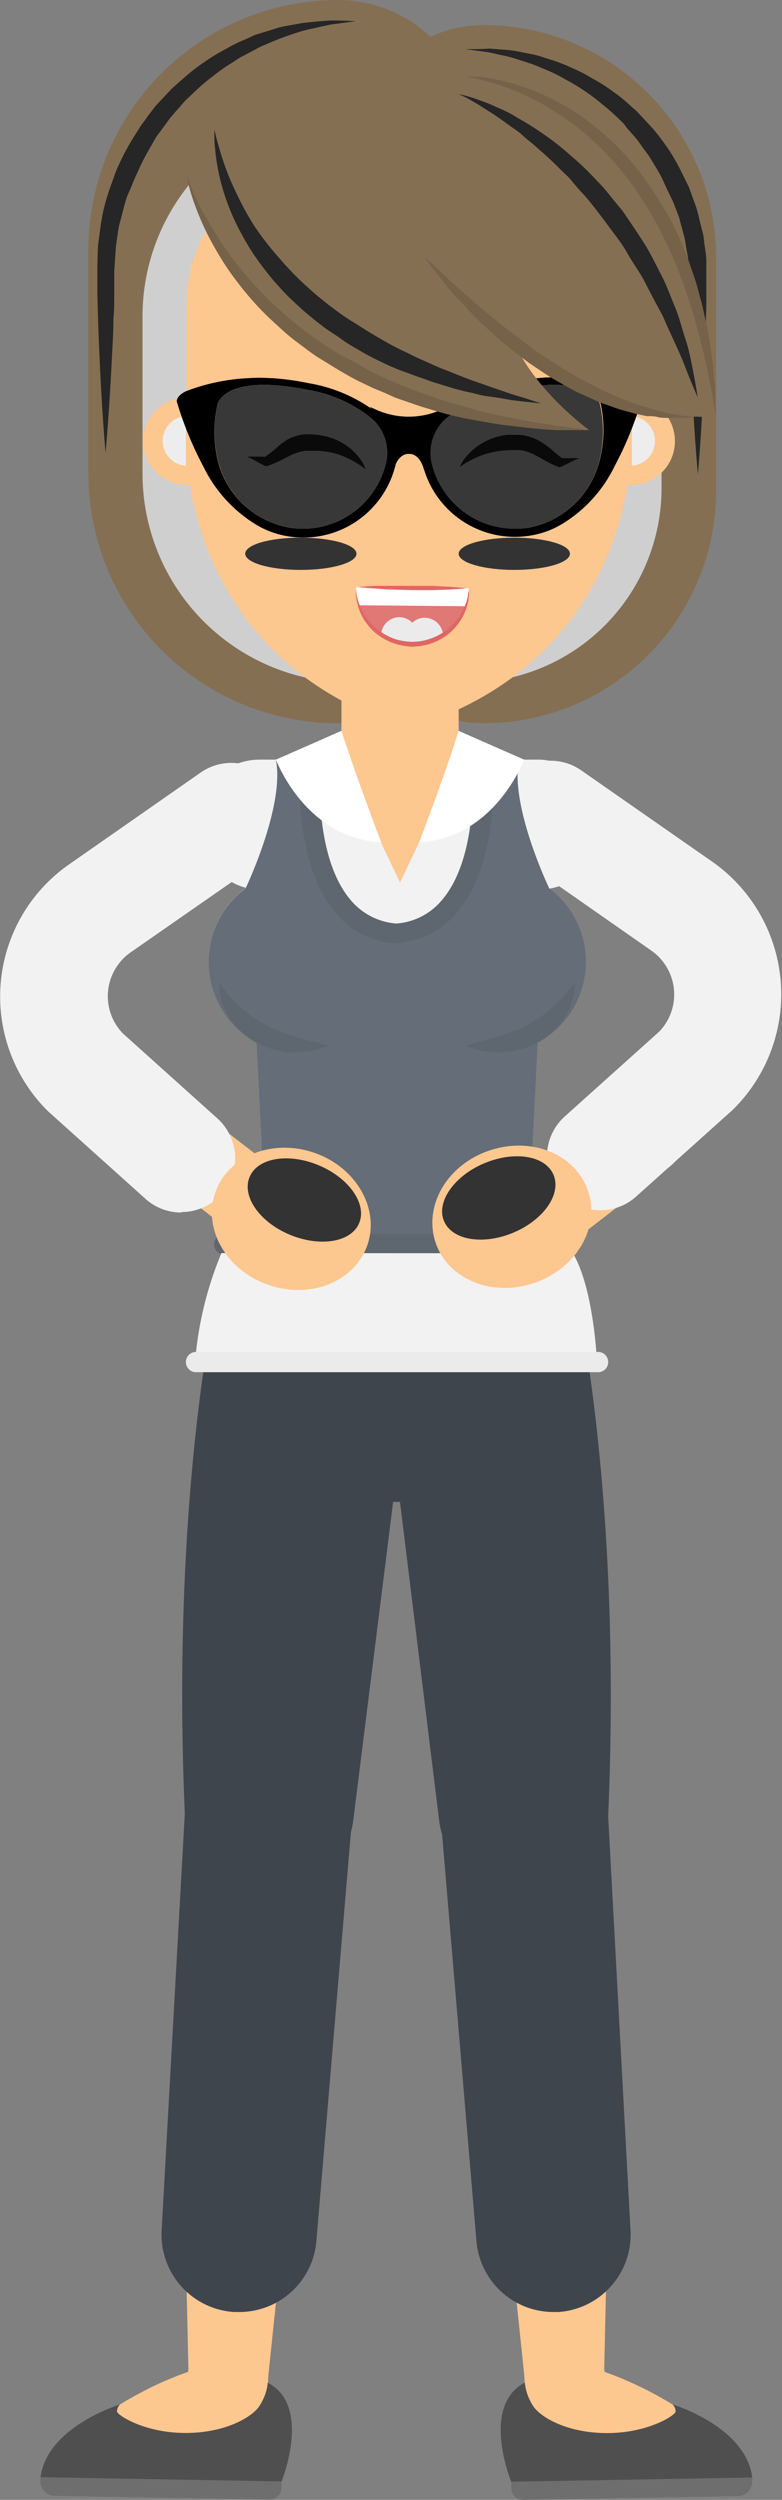 <?xml version="1.0" encoding="UTF-8"?> <svg xmlns="http://www.w3.org/2000/svg" viewBox="0 0 67.7 216.25"><rect x="0" y="0" width="67.7" height="216.25" fill="#808080" stroke="none"/> <defs> <style>.cls-1{isolation:isolate;}.cls-2{fill:#f2f2f2;}.cls-3{fill:#856f53;}.cls-4{mix-blend-mode:screen;}.cls-5{fill:#262626;}.cls-6{fill:#fdc790;}.cls-7{mix-blend-mode:multiply;}.cls-8{fill:#cfcfcf;}.cls-9{fill:#ededed;}.cls-10{fill:#383838;}.cls-11{fill:#756249;}.cls-12{fill:#0a0a0a;}.cls-13{fill:#333;}.cls-14{fill:#e07875;}.cls-15{fill:#fff;}.cls-16{fill:#ebebeb;}.cls-17{fill:#e06663;}.cls-18{fill:#3f454d;}.cls-19{fill:#4f4f4f;}.cls-20{fill:#6e6e6e;}.cls-21{fill:#646d78;}.cls-22{fill:#5e6770;}</style> </defs> <title>Леди для что даст обучение</title> <g class="cls-1"> <g id="Слой_2" data-name="Слой 2"> <g id="Layer_1" data-name="Layer 1"> <path class="cls-2" d="M45.11,115.2H23.4L21.66,77.05A11.88,11.88,0,0,1,33.54,65.17H35A11.88,11.88,0,0,1,46.85,77.05Z"></path> <rect class="cls-2" x="16.89" y="65.71" width="35.31" height="11.25" rx="5.61"></rect> <path class="cls-3" d="M29.27,62.57h0A21.63,21.63,0,0,1,7.65,40.94V21.62A21.62,21.62,0,0,1,29.27,0h0A11.65,11.65,0,0,1,40.92,11.65V50.91A11.65,11.65,0,0,1,29.27,62.57Z"></path> <g class="cls-4"> <path class="cls-5" d="M9.14,39.16s-.29-3.11-.5-7.77c-.05-1.16-.11-2.42-.15-3.76l-.06-2.05,0-1.06c0-.37,0-.74,0-1.12q0-1.09.06-2.22c.11-.78.2-1.58.34-2.37s.36-1.56.61-2.32l.41-1.14a9,9,0,0,1,.45-1.12,20.77,20.77,0,0,1,1.13-2.14l.63-1c.2-.34.47-.64.7-1l.72-.94.8-.85c.27-.28.52-.58.81-.83s.57-.51.86-.75a15.84,15.84,0,0,1,1.75-1.36,17.14,17.14,0,0,1,1.81-1.1,14.1,14.1,0,0,1,1.79-.88L22.13,3,23,2.74l.83-.26a6,6,0,0,1,.81-.21L26.14,2c1-.13,1.8-.18,2.48-.23,1.37,0,2.14.07,2.14.07l-2.11.28c-.66.14-1.46.31-2.37.53a25.81,25.81,0,0,0-2.93,1.05l-.8.34-.8.43-.82.43c-.28.14-.53.34-.81.51A14.51,14.51,0,0,0,18.5,6.54a17.94,17.94,0,0,0-1.58,1.33l-.77.73c-.26.25-.48.54-.72.8s-.47.55-.71.82l-.65.89c-.21.3-.46.58-.64.9l-.57,1a19.6,19.6,0,0,0-1,2,9.32,9.32,0,0,0-.43,1L11,17c-.24.7-.39,1.43-.59,2.13s-.25,1.42-.37,2.12l-.15,2.21c0,.35,0,.7,0,1l0,1.06c0,.7,0,1.39-.07,2.05,0,1.34-.1,2.6-.15,3.76C9.43,36.05,9.14,39.16,9.14,39.16Z"></path> </g> <path class="cls-3" d="M41.84,62.57h0A20.13,20.13,0,0,0,62,42.44V22.29A20.12,20.12,0,0,0,41.84,2.17h0A10.84,10.84,0,0,0,31,13V51.72A10.85,10.85,0,0,0,41.84,62.57Z"></path> <path class="cls-6" d="M34.63,76.34h0a5.07,5.07,0,0,1-5.07-5.08V59.53a5.07,5.07,0,0,1,5.07-5.07h0a5.07,5.07,0,0,1,5.08,5.07V71.26A5.07,5.07,0,0,1,34.63,76.34Z"></path> <g class="cls-4"> <path class="cls-5" d="M60.42,41s-.3-3-.5-7.54c-.06-1.13-.12-2.36-.15-3.65s-.1-2.67-.12-4.08c0-.36,0-.71,0-1.07v-.5l0-.54-.08-1.1c0-.37-.1-.69-.15-1s-.11-.69-.17-1l-.27-1c-.11-.35-.16-.71-.3-1l-.38-1L58,16.89l-.24-.49-.46-1c-.32-.64-.72-1.24-1.08-1.85l-.63-.86a8.76,8.76,0,0,0-.63-.84l-.69-.78L54,10.7l-.37-.36A18.43,18.43,0,0,0,52.11,9a14.78,14.78,0,0,0-1.54-1.16A15.26,15.26,0,0,0,49,6.9a13.8,13.8,0,0,0-1.53-.78c-.51-.21-1-.43-1.47-.6l-1.37-.44a9.23,9.23,0,0,0-1.23-.31l-1.06-.24-2.05-.28.54,0c.36,0,.88,0,1.55-.05l1.1.09a9,9,0,0,1,1.3.15l1.47.29c.51.12,1,.31,1.59.48a14.32,14.32,0,0,1,1.68.67,12.34,12.34,0,0,1,1.73.89A13.83,13.83,0,0,1,53,7.87a14,14,0,0,1,1.67,1.36l.42.36.38.41.77.82c.52.55,1,1.19,1.43,1.8s.84,1.31,1.2,2l.52,1.06.26.53.2.55.4,1.11A9.15,9.15,0,0,1,60.55,19c.1.38.19.76.29,1.14s.11.78.17,1.17a9.64,9.64,0,0,1,.14,1.16c0,.36,0,.73,0,1.09V24.7c0,.36,0,.71,0,1.07,0,1.41-.07,2.78-.12,4.08s-.09,2.52-.15,3.65C60.71,38,60.42,41,60.42,41Z"></path> </g> <g class="cls-7"> <path class="cls-8" d="M40.62,11h0a8.72,8.72,0,0,0-3.85.89,9.51,9.51,0,0,0-6.54-2.61h0A18.08,18.08,0,0,0,12.34,27.5V40.78A18.08,18.08,0,0,0,30.23,59.05H40.62a16.83,16.83,0,0,0,16.65-17V28A16.84,16.84,0,0,0,40.62,11Z"></path> </g> <path class="cls-6" d="M54.63,39V26.47A12.49,12.49,0,0,0,42.38,13.76h-14A12.48,12.48,0,0,0,16.16,26.47V39S16,57.09,35.36,63h.07C54.75,57.09,54.63,39,54.63,39Z"></path> <path class="cls-6" d="M20,38.16a3.8,3.8,0,1,1-3.79-3.8A3.79,3.79,0,0,1,20,38.16Z"></path> <g class="cls-7"> <path class="cls-9" d="M16.09,36a2.15,2.15,0,0,0,0,4.29Z"></path> </g> <path class="cls-6" d="M50.83,38.16a3.8,3.8,0,1,0,3.8-3.8A3.8,3.8,0,0,0,50.83,38.16Z"></path> <g class="cls-7"> <path class="cls-9" d="M54.7,36a2.15,2.15,0,0,1,0,4.29Z"></path> </g> <path d="M55.52,34.66c0-.57-.86-.9-.86-.9a17.26,17.26,0,0,0-5.36-1.11,13.47,13.47,0,0,0-1.83,0h-.18a23.15,23.15,0,0,0-3.25.45,13.4,13.4,0,0,0-6,2.67,4.43,4.43,0,0,0-1.39,4.63,8.22,8.22,0,0,0,9.2,5.94,7.68,7.68,0,0,0,2.79-1h0a11.9,11.9,0,0,0,4.56-5h0l.21-.4A29.54,29.54,0,0,0,55.52,34.66Zm-3.76,5.72a7.85,7.85,0,0,1-6,5.27,7.4,7.4,0,0,1-8.28-5.35,4,4,0,0,1,1.25-4.16,12,12,0,0,1,5.43-2.41c5.79-1.18,7.45.29,7.83,1.15A10.64,10.64,0,0,1,51.76,40.38Z"></path> <g class="cls-4"> <path class="cls-10" d="M37.42,40.3a4,4,0,0,1,1.25-4.16,12,12,0,0,1,5.42-2.41c5.79-1.18,7.46.29,7.83,1.15a10.62,10.62,0,0,1-.17,5.5,7.85,7.85,0,0,1-6,5.27A7.39,7.39,0,0,1,37.42,40.3Z"></path> </g> <path d="M17.42,40s.13.27.21.4h0a12,12,0,0,0,4.57,5h0a7.68,7.68,0,0,0,2.79,1,8.2,8.2,0,0,0,9.19-5.94,4.4,4.4,0,0,0-1.39-4.63,13.3,13.3,0,0,0-6-2.67,23.15,23.15,0,0,0-3.25-.45h-.19a13.33,13.33,0,0,0-1.82,0,17.31,17.31,0,0,0-5.37,1.11s-.84.33-.86.9A30.43,30.43,0,0,0,17.42,40Zm1.43-5.12c.37-.86,2-2.33,7.83-1.15a11.89,11.89,0,0,1,5.42,2.41,3.93,3.93,0,0,1,1.25,4.16,7.39,7.39,0,0,1-8.28,5.35A7.86,7.86,0,0,1,19,40.38,10.73,10.73,0,0,1,18.85,34.88Z"></path> <g class="cls-4"> <path class="cls-10" d="M33.35,40.3a3.93,3.93,0,0,0-1.25-4.16,12,12,0,0,0-5.42-2.41c-5.79-1.18-7.46.29-7.83,1.15a10.73,10.73,0,0,0,.17,5.5,7.86,7.86,0,0,0,6.05,5.27A7.39,7.39,0,0,0,33.35,40.3Z"></path> </g> <rect x="33.62" y="36.71" width="3.57" height="2.55"></rect> <path d="M34.09,40.64s.28-1.38,1.31-1.38,1.3,1.38,1.3,1.38l-.11-2-2.54-.07Z"></path> <path d="M32,35.19l1.09,1.11.71,2.11,1.58-.54,1.58.54.71-2.11,1.08-1.11-.52.24a6.89,6.89,0,0,1-5.69,0Z"></path> <path class="cls-3" d="M16.16,15.12S20.6,35.71,51,37.21c-4.09-3.13-6.2-6.58-6.2-7.29,5,4,9.86,6.25,17.15,6.14-.31-9.35-3-14.36-4.33-17.67S51.87,7.82,37.34,7.31,17.78,9.22,16.16,15.12Z"></path> <path class="cls-11" d="M16.16,15.12a17.89,17.89,0,0,0,.68,1.76c.25.55.55,1.21,1,1.94s.89,1.53,1.46,2.38a30.19,30.19,0,0,0,2,2.61,31.16,31.16,0,0,0,2.53,2.65,33.74,33.74,0,0,0,3,2.49c.54.39,1.1.77,1.66,1.14s1.14.73,1.74,1,1.18.67,1.79,1l.9.44c.31.15.62.27.92.41.61.27,1.23.52,1.84.75s1.22.47,1.83.66c1.2.42,2.4.74,3.53,1.06s2.21.55,3.23.73l1.44.29,1.32.21c.82.13,1.55.25,2.14.32l1.88.25H49.12c-.31,0-.64,0-1,0l-1.18-.08L45.59,37l-1.48-.18c-1-.1-2.14-.32-3.32-.53s-2.4-.52-3.65-.92c-.63-.17-1.26-.39-1.9-.62l-1-.34L33.34,34l-1-.41-.94-.45c-.63-.29-1.24-.64-1.86-1s-1.19-.73-1.79-1.09-1.15-.79-1.7-1.2S25,29.06,24.5,28.6s-1-.9-1.47-1.36a26.86,26.86,0,0,1-2.49-2.85,23.67,23.67,0,0,1-1.87-2.82A23.64,23.64,0,0,1,16.62,17c-.19-.58-.29-1-.37-1.36S16.16,15.12,16.16,15.12Z"></path> <path class="cls-12" d="M39.81,40.39a8.23,8.23,0,0,1,2.08-1.07A8,8,0,0,1,43,39.05,9.46,9.46,0,0,1,44,38.94h.53a3.25,3.25,0,0,1,.51,0,3.59,3.59,0,0,1,1,.29c.62.27,1.32.77,2.13,1.09l.22.09.11,0c.27-.13.54-.25.8-.39l.41-.2.2-.1.09,0s0,0,0,0l.06,0s0-.09,0-.09l-.13,0a.66.66,0,0,0-.23,0l-.47,0c-.31,0-.62,0-.92,0l.33,0c-.3-.23-.59-.47-.89-.74a7.59,7.59,0,0,0-1.06-.75,4.3,4.3,0,0,0-1.33-.47,4.48,4.48,0,0,0-.68-.06c-.25,0-.45,0-.68,0a5.3,5.3,0,0,0-1.3.28,6,6,0,0,0-1.19.59,5.24,5.24,0,0,0-1,.85A3.68,3.68,0,0,0,39.81,40.39Z"></path> <path class="cls-6" d="M23,108a3.25,3.25,0,0,1-2-.69l-8-6.19a3.3,3.3,0,1,1,4.05-5.21l8,6.19a3.3,3.3,0,0,1-2,5.9Z"></path> <path class="cls-12" d="M31.65,40.59a8.35,8.35,0,0,0-2-1.15,6.63,6.63,0,0,0-1.05-.31A6.56,6.56,0,0,0,27.49,39L27,39c-.23,0-.37,0-.52,0a3.65,3.65,0,0,0-1,.25c-.63.25-1.34.71-2.16,1l-.23.08-.1,0c-.27-.14-.53-.27-.79-.42l-.4-.22-.19-.1-.1,0s0,0,0,0l-.05,0s0-.09,0-.09l.12,0,.24,0h.47c.31,0,.62,0,.92.07l-.34,0c.32-.22.62-.45.93-.7A6.41,6.41,0,0,1,24.93,38a4.11,4.11,0,0,1,1.34-.42,5.71,5.71,0,0,1,.68,0,4.65,4.65,0,0,1,.68.06,5.69,5.69,0,0,1,1.29.33,5.45,5.45,0,0,1,1.16.64,4.68,4.68,0,0,1,.94.89A3.46,3.46,0,0,1,31.65,40.59Z"></path> <g class="cls-4"> <path class="cls-13" d="M39.71,47.9c0,.78,2.16,1.4,4.82,1.4s4.81-.62,4.81-1.4-2.15-1.39-4.81-1.39S39.71,47.13,39.71,47.9Z"></path> </g> <g class="cls-4"> <path class="cls-13" d="M21.23,47.9c0,.78,2.15,1.4,4.81,1.4s4.82-.62,4.82-1.4S28.7,46.51,26,46.51,21.23,47.13,21.23,47.9Z"></path> </g> <g class="cls-4"> <path class="cls-5" d="M18.57,11.21A14.8,14.8,0,0,0,19,12.87c.14.52.34,1.14.6,1.84s.6,1.46,1,2.28A25,25,0,0,0,22,19.52,24.68,24.68,0,0,0,24,22.12a28.07,28.07,0,0,0,2.39,2.51c.45.39.87.81,1.35,1.17l.7.57.72.53c.48.37,1,.71,1.48,1s1,.64,1.52.95c1,.59,2,1.18,3.08,1.66l.76.38.76.34c.5.22,1,.46,1.48.65,1,.38,1.89.77,2.76,1.07s1.67.59,2.38.83l1,.34.86.26,1.63.52-1.71-.18-.89-.11-1-.18L42,34.25c-.42-.07-.85-.2-1.31-.3s-.93-.21-1.42-.35l-1.5-.46c-.52-.15-1-.36-1.57-.54l-.81-.3L34.55,32c-.54-.23-1.1-.46-1.64-.74a18.32,18.32,0,0,1-1.64-.86c-.54-.32-1.09-.61-1.62-1s-1.06-.69-1.57-1.07l-.76-.58-.73-.61c-.5-.4-.95-.85-1.41-1.27a24.1,24.1,0,0,1-2.43-2.77,20.22,20.22,0,0,1-1.86-2.9,18.84,18.84,0,0,1-1.26-2.8,18.05,18.05,0,0,1-1-4.45A10.25,10.25,0,0,1,18.57,11.21Z"></path> </g> <path class="cls-11" d="M62,36.06l-.3-1.69c0-.26-.1-.56-.16-.88s-.13-.67-.21-1c-.15-.74-.32-1.57-.55-2.47-.11-.44-.21-.92-.35-1.39s-.27-1-.42-1.49-.32-1-.49-1.54l-.27-.8-.3-.8a34.7,34.7,0,0,0-1.39-3.24c-.27-.54-.52-1.09-.83-1.61s-.6-1.06-.94-1.56l-.49-.77L54.74,16c-.34-.5-.74-.95-1.11-1.42a25.33,25.33,0,0,0-2.42-2.53,24.54,24.54,0,0,0-2.57-2,25,25,0,0,0-2.54-1.5,23.56,23.56,0,0,0-2.3-1C43.1,7.29,42.47,7.1,42,7a14,14,0,0,0-1.66-.36A10.26,10.26,0,0,1,42,6.71a16.58,16.58,0,0,1,1.94.39,20.09,20.09,0,0,1,5.19,2.19,20,20,0,0,1,2.79,2,22.63,22.63,0,0,1,2.62,2.57c.39.49.81,1,1.17,1.48l.56.77c.18.26.35.53.52.79.35.53.65,1.09,1,1.64s.58,1.12.85,1.68.49,1.14.73,1.7.41,1.13.61,1.69.37,1.11.51,1.66.31,1.08.41,1.61l.34,1.53c.1.5.16,1,.24,1.45.17.92.25,1.78.32,2.54,0,.38.07.73.11,1.06s0,.63,0,.9C61.94,35.44,62,36.06,62,36.06Z"></path> <path class="cls-11" d="M60.42,36.06l-.32,0a5.6,5.6,0,0,1-.9.09l-.65,0-.77,0c-.27,0-.56,0-.87-.08S56.28,36,56,36l-1-.21-1.08-.3c-.38-.1-.75-.24-1.14-.38s-.77-.27-1.16-.44l-1.17-.53-.6-.27-.58-.32c-.77-.43-1.56-.86-2.3-1.37l-1.12-.75c-.36-.26-.71-.54-1.06-.81a20.27,20.27,0,0,1-2-1.65c-.62-.56-1.23-1.09-1.76-1.65s-1-1.08-1.48-1.57a14.87,14.87,0,0,1-1.18-1.39l-.87-1.11c-.47-.61-.73-1-.73-1s.34.29.91.81l1,.95c.39.37.83.78,1.34,1.21s1,.9,1.6,1.4,1.21,1,1.83,1.5c.32.25.63.53,1,.77l1,.76c.35.25.69.52,1,.76l1.1.71a25.21,25.21,0,0,0,2.21,1.36c.72.45,1.49.79,2.21,1.18.37.18.74.32,1.09.49s.71.32,1.06.44l1,.39,1,.3c.31.11.61.18.9.26s.56.16.82.2l.74.14.63.1c.38,0,.68.08.89.09Z"></path> <path class="cls-2" d="M15.7,104.89a4.63,4.63,0,0,1-3.11-1.19L4.16,96.13A13.94,13.94,0,0,1,6,74.76l11.37-7.93a4.65,4.65,0,0,1,5.32,7.64L11.3,82.39a4.63,4.63,0,0,0-.67,7l8.17,7.34a4.65,4.65,0,0,1-3.1,8.12Z"></path> <g class="cls-4"> <path class="cls-5" d="M39.71,8.14a12.35,12.35,0,0,1,1.45.4c.45.17,1,.34,1.62.63.3.14.64.28,1,.45s.69.36,1,.56a25,25,0,0,1,2.27,1.42,22.62,22.62,0,0,1,2.35,1.85,25.25,25.25,0,0,1,2.31,2.22,12.89,12.89,0,0,1,1.09,1.24c.35.43.7.86,1.06,1.28.63.92,1.25,1.83,1.84,2.75s1.05,1.89,1.53,2.81.81,1.87,1.18,2.74.58,1.75.83,2.53a15.72,15.72,0,0,1,.58,2.17c.14.65.24,1.22.33,1.69.17.94.25,1.48.25,1.48s-.23-.5-.59-1.38c-.18-.44-.4-1-.63-1.59s-.55-1.29-.88-2l-.52-1.14c-.19-.39-.33-.82-.57-1.22-.43-.81-.89-1.66-1.34-2.55s-1.08-1.72-1.59-2.63-1.2-1.72-1.82-2.59L51.5,18c-.33-.41-.65-.83-1-1.2s-.7-.77-1-1.15-.72-.72-1.07-1.08c-.69-.71-1.42-1.34-2.1-1.94-.34-.32-.71-.56-1-.84s-.65-.55-1-.77c-.65-.47-1.24-.91-1.8-1.26s-1-.65-1.44-.9-.73-.43-1-.54Z"></path> </g> <path class="cls-14" d="M35.66,55.72a4.91,4.91,0,0,0,4.94-4.85l-9.78-.09A4.89,4.89,0,0,0,35.66,55.72Z"></path> <path class="cls-15" d="M40.3,52.44a4.76,4.76,0,0,0,.3-1.57l-9.78-.09a4.6,4.6,0,0,0,.27,1.58Z"></path> <g class="cls-7"> <path class="cls-16" d="M34.57,53.39A1.58,1.58,0,0,0,33,54.9a4.7,4.7,0,0,0,5.35,0,1.59,1.59,0,0,0-1.56-1.46,1.55,1.55,0,0,0-1.1.43A1.54,1.54,0,0,0,34.57,53.39Z"></path> </g> <path class="cls-17" d="M40.6,50.87v.18a2.91,2.91,0,0,1,0,.48,4.75,4.75,0,0,1-.48,1.7,4.8,4.8,0,0,1-.67,1,4.51,4.51,0,0,1-1,.88,5.17,5.17,0,0,1-1.3.61,5.57,5.57,0,0,1-1.48.22,5.81,5.81,0,0,1-1.46-.25,5.33,5.33,0,0,1-1.29-.63,4.47,4.47,0,0,1-1-.9,5.47,5.47,0,0,1-.65-1,4.91,4.91,0,0,1-.33-.95,4.1,4.1,0,0,1-.12-.75,4.36,4.36,0,0,1,0-.49v-.18l0,.18a4.38,4.38,0,0,0,.06.48,4.58,4.58,0,0,0,.19.72,5.42,5.42,0,0,0,.39.88,4.93,4.93,0,0,0,.67.91,5.1,5.1,0,0,0,1,.8,4.88,4.88,0,0,0,1.2.56,5.46,5.46,0,0,0,1.37.2A4.75,4.75,0,0,0,37,55.33a5.12,5.12,0,0,0,1.22-.53,5.06,5.06,0,0,0,1-.79,4.9,4.9,0,0,0,.68-.89,5.57,5.57,0,0,0,.41-.87,4,4,0,0,0,.2-.72c0-.21.06-.37.08-.49Z"></path> <path class="cls-17" d="M31,50.78s.59-.06,1.47-.1l1.51,0c.55,0,1.14,0,1.72,0l1.73,0,1.51.08c.88.06,1.47.13,1.47.13s-.59.06-1.48.11l-1.5.05H35.68L34,51c-.55,0-1.06-.06-1.5-.09C31.56,50.86,31,50.78,31,50.78Z"></path> <path class="cls-6" d="M47.7,108a3.3,3.3,0,0,1-2-5.9l8-6.19a3.3,3.3,0,1,1,4,5.21l-8,6.19A3.25,3.25,0,0,1,47.7,108Z"></path> <path class="cls-2" d="M52,104.7a4.66,4.66,0,0,1-3.11-8.12l8.18-7.34a4.63,4.63,0,0,0-.67-7L45,74.28a4.65,4.65,0,1,1,5.32-7.64l11.37,7.92a14,14,0,0,1,1.81,21.38l-.16.15-8.27,7.42A4.68,4.68,0,0,1,52,104.7Z"></path> <g class="cls-7"> <path class="cls-2" d="M53.83,100.56a1.46,1.46,0,0,1-1-2.54l8.28-7.42a1.46,1.46,0,0,1,1.94,2.17l-8.27,7.41A1.47,1.47,0,0,1,53.83,100.56Z"></path> </g> <g class="cls-7"> <path class="cls-2" d="M64.61,84.36a1.45,1.45,0,0,1-1.41-1.12,7.82,7.82,0,0,0-3.14-4.6L48.69,70.71a1.45,1.45,0,1,1,1.67-2.38l11.36,7.92A10.7,10.7,0,0,1,66,82.56,1.47,1.47,0,0,1,65,84.32,2,2,0,0,1,64.61,84.36Z"></path> </g> <path class="cls-18" d="M40,107.68c4.19-.53,9.94,4.56,9.94,4.56s3.89,17.33,2.72,44.63h0A7.28,7.28,0,0,1,46,164a7.49,7.49,0,0,1-8-6.66L33,116.69A8.07,8.07,0,0,1,40,107.68Z"></path> <path class="cls-6" d="M52.72,186.41l-.41,18.49c.14,1.94,1.24,5-2.86,5.33s-3.93-2.93-4.07-4.83l-1.87-17.9Z"></path> <path class="cls-18" d="M47.88,200l.47,0a6.71,6.71,0,0,0,6.23-7.15l-1.94-35.94c-.26-3.69-4-6-7.7-5.73s-6.95,3.42-6.7,7.11l3,35.49A6.7,6.7,0,0,0,47.88,200Z"></path> <path class="cls-19" d="M58.24,208s6.38,1.92,6.89,6.36l-20.86.36s-2.73-6.63,1.2-8.63C54.37,207.56,58.24,208,58.24,208Z"></path> <path class="cls-6" d="M45.42,205.54A5.31,5.31,0,0,1,49,204.26a4.41,4.41,0,0,1,1.59.35,31.17,31.17,0,0,1,7.65,3.4,1,1,0,0,1,.18.26,1,1,0,0,1,.07.34c0,.33-2.7,2.08-6.68,1.84-3-.17-5.06-1.41-5.65-2.31a4.89,4.89,0,0,1-.58-1.26A4.52,4.52,0,0,1,45.42,205.54Z"></path> <path class="cls-20" d="M45.51,214.47H64.11a1,1,0,0,1,1,1v.59a0,0,0,0,1,0,0H44.25a0,0,0,0,1,0,0v-.36A1.26,1.26,0,0,1,45.51,214.47Z" transform="translate(113.13 429.57) rotate(179)"></path> <path class="cls-18" d="M28.64,107.68c-4.19-.53-9.94,4.56-9.94,4.56S14.81,129.57,16,156.87h0a7.29,7.29,0,0,0,6.6,7.12,7.49,7.49,0,0,0,8-6.66l5.09-40.63A8.07,8.07,0,0,0,28.64,107.68Z"></path> <path class="cls-6" d="M15.9,186.41l.41,18.49c-.14,1.94-1.24,5,2.86,5.33s3.93-2.93,4.07-4.83l1.87-17.9Z"></path> <path class="cls-18" d="M20.74,200l-.47,0A6.71,6.71,0,0,1,14,192.81L16,156.87c.26-3.69,4-6,7.7-5.73s7,3.42,6.7,7.11l-3,35.49A6.7,6.7,0,0,1,20.74,200Z"></path> <path class="cls-19" d="M10.38,208S4,209.93,3.5,214.37l20.85.36s2.73-6.63-1.2-8.63C14.25,207.56,10.38,208,10.38,208Z"></path> <path class="cls-6" d="M23.2,205.54a5.31,5.31,0,0,0-3.58-1.28,4.41,4.41,0,0,0-1.59.35,33.17,33.17,0,0,0-4,1.46A33.25,33.25,0,0,0,10.38,208a1.32,1.32,0,0,0-.18.26,1,1,0,0,0-.07.34c0,.33,2.7,2.08,6.68,1.84,3-.17,5.06-1.41,5.65-2.31a4.89,4.89,0,0,0,.58-1.26A4.52,4.52,0,0,0,23.2,205.54Z"></path> <path class="cls-20" d="M3.48,214.47H24.37a0,0,0,0,1,0,0v.59a1,1,0,0,1-1,1H4.74a1.25,1.25,0,0,1-1.25-1.25v-.36a0,0,0,0,1,0,0Z" transform="translate(3.75 -0.21) rotate(1)"></path> <path class="cls-2" d="M43.14,75.26l-3.43-9.55L34.63,76.34,29.56,65.71l-3.85,9.54A7.94,7.94,0,1,0,30,90.06l4,6.52,4.3-6.74a7.94,7.94,0,1,0,4.88-14.58Z"></path> <ellipse class="cls-18" cx="34.26" cy="113.52" rx="15.88" ry="16.4"></ellipse> <path class="cls-21" d="M46.55,90.19v0a7.94,7.94,0,0,0,1-13.34h0s-3.4-7.07-2.63-11.11H41.82s1.37,14.3-7.44,15c-8.8-.73-7.44-15-7.44-15H23.89c.77,4-2.63,11.11-2.63,11.11h0a7.95,7.95,0,0,0,.95,13.34v0s.24,4.4.59,12a15.42,15.42,0,0,0-3.41,5.49h15l0-.09,0,.09H49.36a15.31,15.31,0,0,0-3.4-5.49C46.31,94.59,46.55,90.19,46.55,90.19Z"></path> <path class="cls-22" d="M34.38,81.62h-.07A7.42,7.42,0,0,1,29,78.9c-3.75-4.49-3-12.91-3-13.27a.87.87,0,1,1,1.74.17c0,.08-.72,8.06,2.57,12a5.71,5.71,0,0,0,4,2.09,5.67,5.67,0,0,0,4-2.09c3.29-3.92,2.58-11.9,2.57-12a.89.89,0,0,1,.79-1,.86.86,0,0,1,.95.79c0,.36.79,8.78-3,13.27a7.42,7.42,0,0,1-5.27,2.71Z"></path> <path class="cls-15" d="M29.56,63.22l-5.67,2.49S26.4,72.52,33,72.86C30.53,66.35,29.56,63.22,29.56,63.22Z"></path> <path class="cls-15" d="M39.7,63.22l5.67,2.49s-2.51,6.81-9.08,7.15C39,65.71,39.7,63.22,39.7,63.22Z"></path> <path class="cls-22" d="M49.35,108.51H19.4a.87.87,0,0,1,0-1.74h30a.87.87,0,0,1,0,1.74Z"></path> <path class="cls-2" d="M19.17,108.4a30.73,30.73,0,0,0-2.28,9.42H51.68s-.25-6.33-2.09-9.42C46.92,108.42,19.17,108.4,19.17,108.4Z"></path> <path class="cls-16" d="M51.68,118.7H16.88a.88.88,0,0,1,0-1.75h34.8a.88.88,0,1,1,0,1.75Z"></path> <path class="cls-22" d="M19,85.07s.11.16.32.42.49.61.86,1c.17.19.39.38.59.59s.44.4.7.58.24.2.37.29l.4.26c.26.19.56.32.84.5l.89.41c.31.1.6.25.9.34s.61.19.89.29.57.14.83.22a6.48,6.48,0,0,0,.72.19c.22,0,.42.1.58.14.32.09.51.16.51.16s-.18.08-.5.19c-.16,0-.36.12-.59.18l-.36.09-.42.06c-.29,0-.6.06-.94.07s-.7,0-1.07-.08a9.65,9.65,0,0,1-1.13-.26,9.77,9.77,0,0,1-1.12-.46,7.18,7.18,0,0,1-1-.67,6,6,0,0,1-.86-.81,8.27,8.27,0,0,1-.65-.88,7,7,0,0,1-.42-.88,4.67,4.67,0,0,1-.23-.77,4.61,4.61,0,0,1-.1-.62A2.88,2.88,0,0,1,19,85.07Z"></path> <path class="cls-22" d="M49.73,85.07a2.53,2.53,0,0,1,0,.54,3.3,3.3,0,0,1-.09.62,4.77,4.77,0,0,1-.24.77,5,5,0,0,1-.42.88,6.21,6.21,0,0,1-.65.88,6,6,0,0,1-.85.81,8.53,8.53,0,0,1-1,.67,9.77,9.77,0,0,1-1.12.46,10.13,10.13,0,0,1-1.13.26c-.38,0-.73.07-1.07.08s-.66,0-1-.07l-.41-.06-.37-.09c-.23-.06-.43-.13-.59-.18-.32-.11-.49-.19-.49-.19s.19-.07.51-.16c.16,0,.35-.1.57-.14a6.48,6.48,0,0,0,.72-.19c.26-.08.54-.15.83-.22s.58-.2.89-.29.6-.24.91-.34l.89-.41c.27-.18.58-.31.84-.5s.26-.18.4-.26.24-.2.37-.29.47-.4.7-.58.42-.4.59-.59c.37-.38.65-.74.86-1Z"></path> <path class="cls-6" d="M31.8,107.72c-1.1,3.16-4.93,4.69-8.57,3.43s-5.69-4.85-4.59-8,4.93-4.69,8.57-3.43S32.9,104.57,31.8,107.72Z"></path> <g class="cls-4"> <path class="cls-13" d="M31.09,105.81c-.69,1.65-3.38,2.09-6,1s-4.18-3.33-3.48-5,3.38-2.1,6-1S31.79,104.16,31.09,105.81Z"></path> </g> <path class="cls-6" d="M37.73,107.55c1.1,3.15,4.93,4.69,8.57,3.42s5.69-4.85,4.59-8S46,98.28,42.32,99.54,36.63,104.39,37.73,107.55Z"></path> <g class="cls-4"> <path class="cls-13" d="M38.44,105.63c.69,1.65,3.38,2.1,6,1s4.18-3.33,3.48-5-3.38-2.1-6-1S37.74,104,38.44,105.63Z"></path> </g> <g class="cls-7"> <path class="cls-2" d="M15.57,100.56a1.45,1.45,0,0,1-1-.38L6.33,92.77A1.46,1.46,0,0,1,8.27,90.6L16.54,98a1.46,1.46,0,0,1-1,2.54Z"></path> </g> <g class="cls-7"> <path class="cls-2" d="M4.78,84.36a1.86,1.86,0,0,1-.33,0,1.45,1.45,0,0,1-1.08-1.76,10.73,10.73,0,0,1,4.3-6.31L19,68.33a1.45,1.45,0,1,1,1.66,2.38L9.34,78.64a7.77,7.77,0,0,0-3.14,4.6A1.46,1.46,0,0,1,4.78,84.36Z"></path> </g> </g> </g> </g> </svg> 